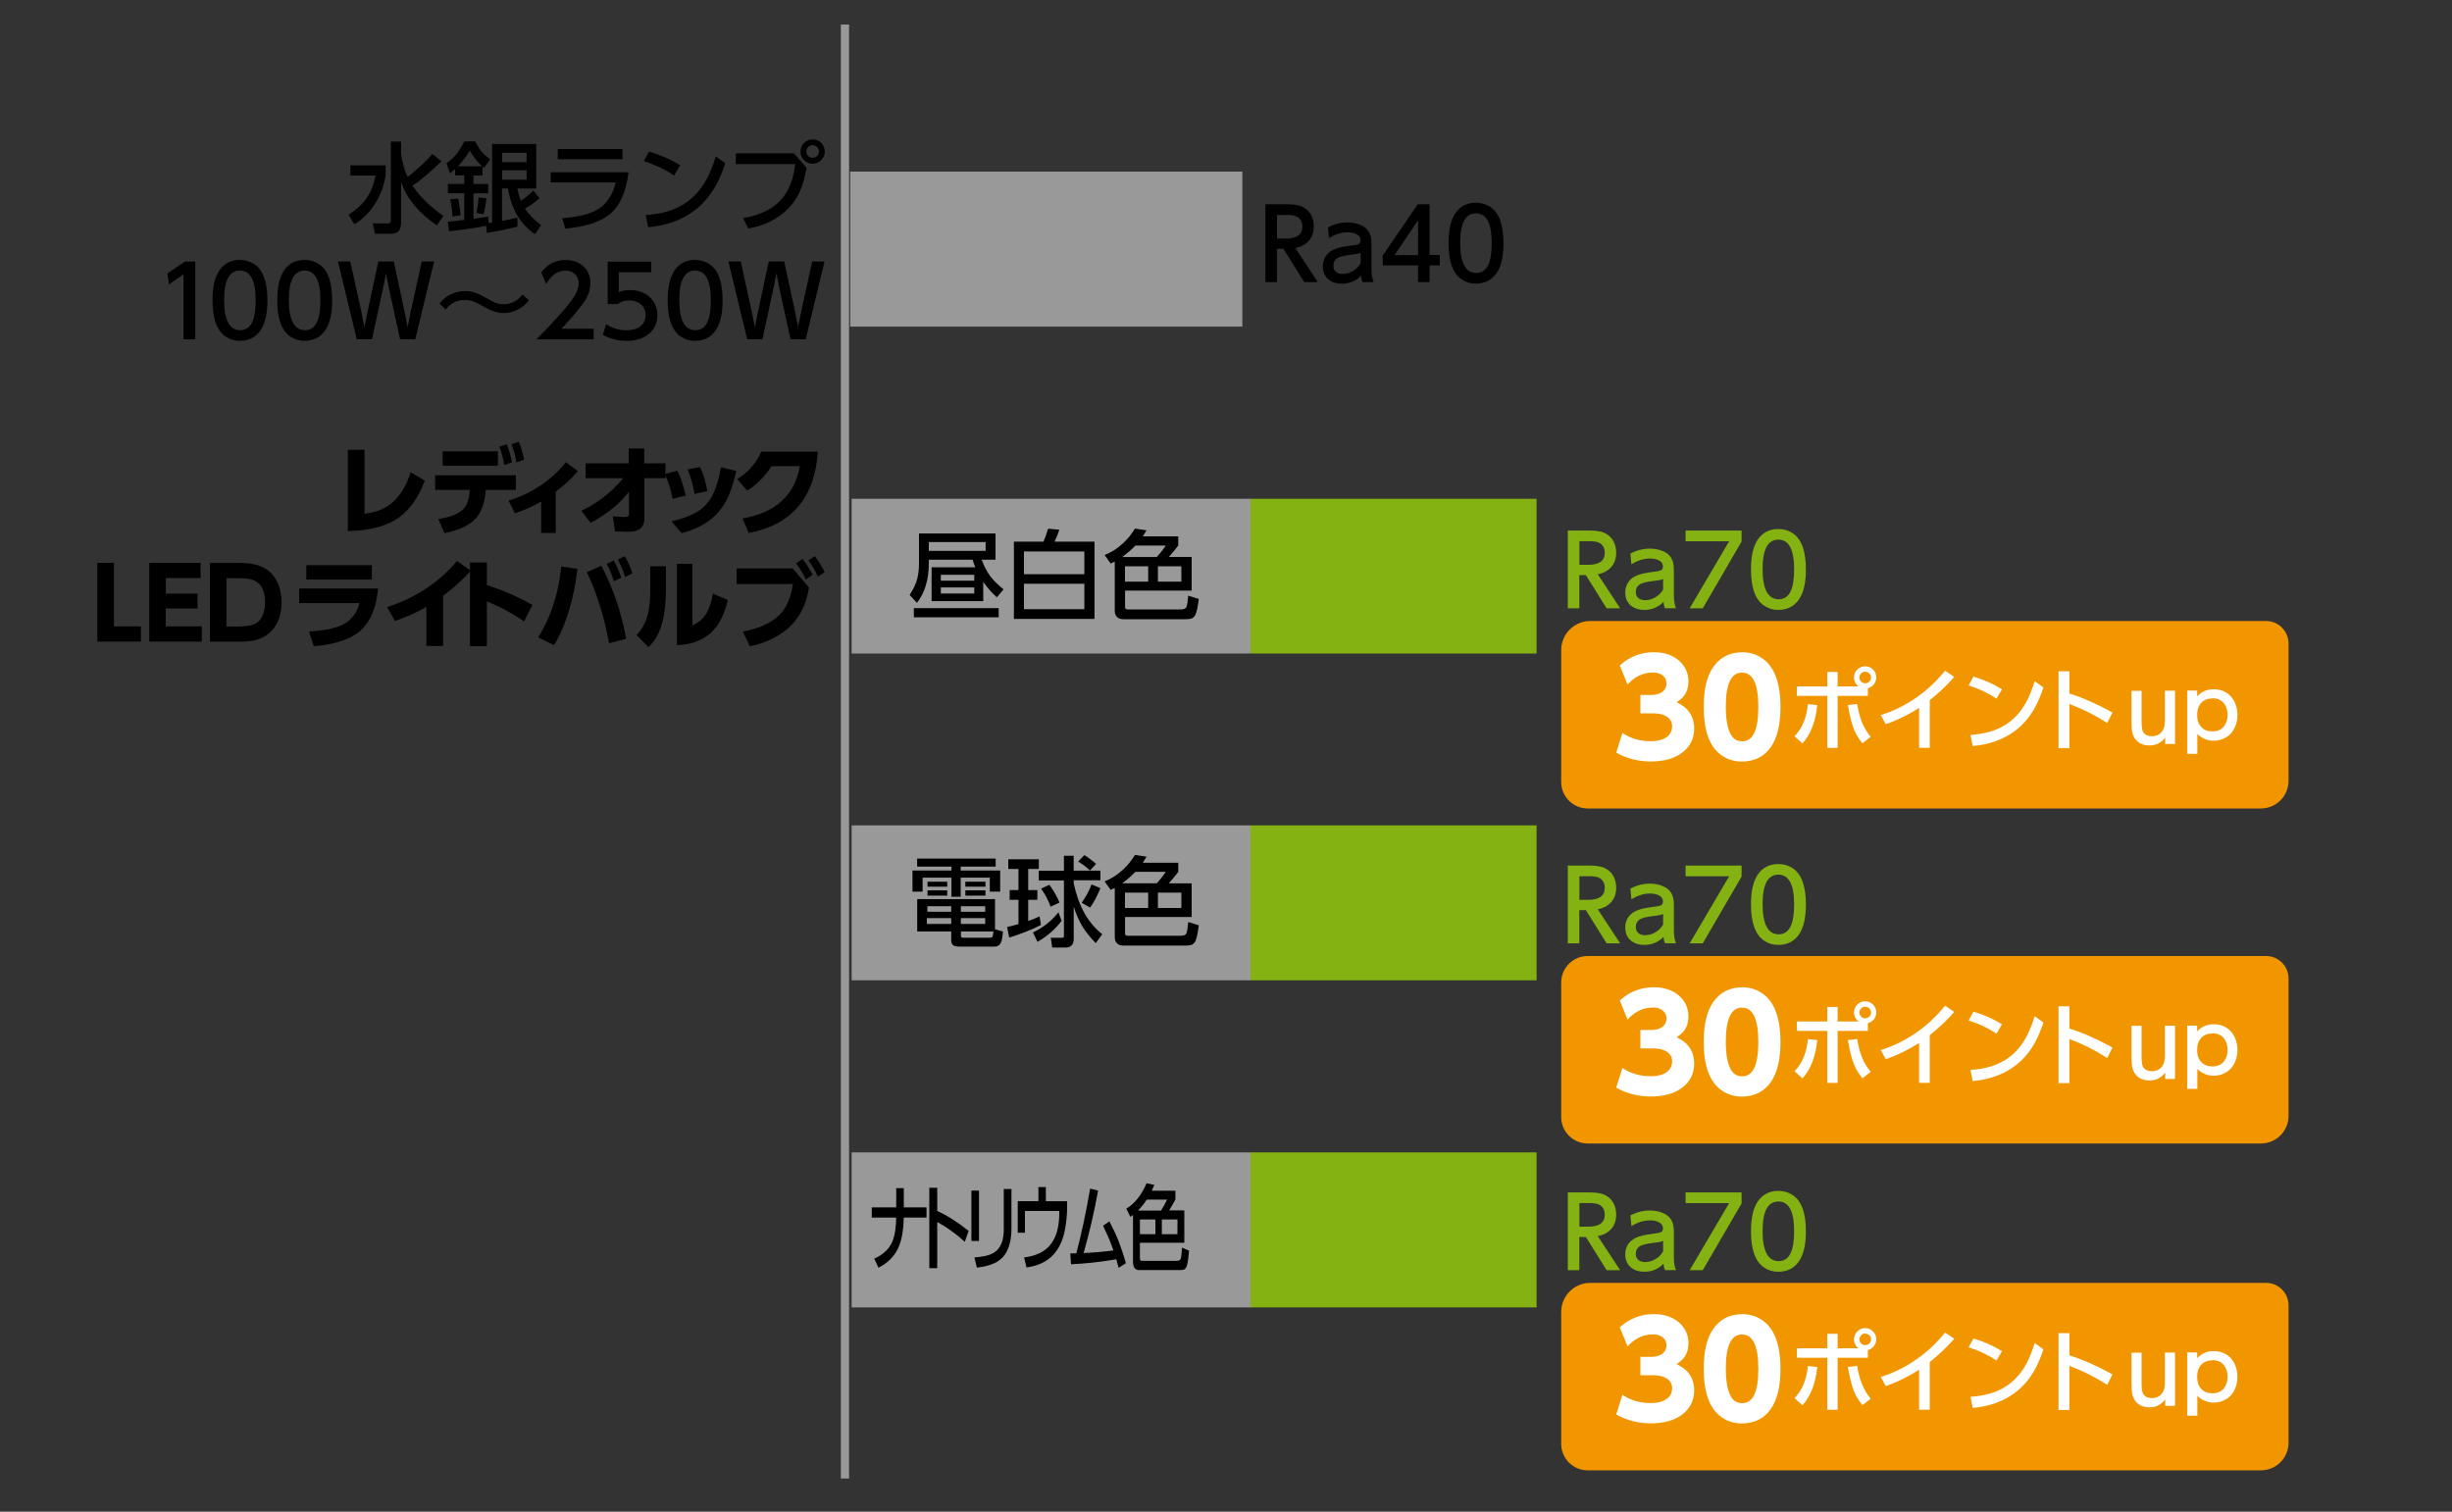 <?xml version="1.0" encoding="UTF-8"?>
<svg id="_レイヤー_1" data-name="レイヤー_1" xmlns="http://www.w3.org/2000/svg" viewBox="0 0 300 185">
  <rect x="0" y="0" width="300" height="185" fill="#333333" stroke="none"/>
  <defs>
    <style>
      .cls-1 {
        fill: #f29600;
      }

      .cls-2 {
        fill: #84b212;
      }

      .cls-3 {
        fill: #fff;
      }

      .cls-4 {
        fill: none;
        stroke: #999;
        stroke-miterlimit: 10;
      }

      .cls-5 {
        fill: #999;
      }
    </style>
  </defs>
  <line class="cls-4" x1="103.38" y1="3" x2="103.38" y2="180.94"/>
  <g>
    <path d="M42.87,20.24h4.31v1.24c-.18,1.14-.55,2.19-1.11,3.15-.71,1.22-1.61,2.16-2.71,2.82l-.7-1.17c1.01-.66,1.76-1.36,2.24-2.1.5-.75.84-1.65,1.03-2.7h-3.06v-1.24ZM49.87,21.67c1.16-.92,2.17-1.86,3.03-2.81l1.12.87c-1.24,1.22-2.42,2.22-3.54,3,.85,1.29,2.1,2.52,3.77,3.7l-.8,1.15c-2.23-1.52-3.7-3.3-4.38-5.34v4.97c0,.5-.1.86-.3,1.08-.21.21-.52.32-.93.32h-1.97l-.26-1.27h1.86c.23,0,.35-.11.35-.34v-9.67h1.25v1.37c.12,1.12.39,2.11.81,2.98Z"/>
    <path d="M59.48,27.63c-.43.1-1.1.21-2.01.35-1.11.16-1.95.27-2.53.33l-.14-1.18c.4-.03,1.07-.1,2-.21v-3.27h-2v-1.14h2v-1.05h-1.12v-.78c-.2.18-.4.36-.63.54l-.42-1.23c.52-.38.95-.79,1.29-1.23.3-.39.6-.87.88-1.46h1.32c.26.48.49.85.67,1.09.28.37.68.74,1.19,1.12l-.76,1.03c-.07-.06-.13-.11-.19-.15v1.08h-1.1v1.05h1.8v1.14h-1.8v3.12l.74-.11c.46-.06.81-.12,1.07-.16l.04.8c.15-.02.3-.04.43-.06v-9.63h5.4v5.45h-2.31c.09.49.22.99.42,1.5.54-.32,1.05-.74,1.52-1.27l.76.96c-.5.46-1.1.89-1.79,1.27.48.71,1.14,1.38,1.99,2.03l-.74,1.1c-1.8-1.23-2.9-3.09-3.31-5.59h-.73v3.97c.67-.12,1.29-.26,1.88-.4v1.1c-1.18.3-2.42.56-3.73.76l-.1-.87ZM56.04,24.3c.15.59.25,1.28.31,2.06l-1.01.12c0-.67-.09-1.37-.26-2.08l.96-.1ZM56.04,20.35h2.95c-.54-.47-1.04-1.11-1.52-1.91-.4.69-.88,1.32-1.44,1.91ZM59.53,24.27c-.11.81-.23,1.46-.36,1.95l-.87-.15c.12-.61.21-1.25.26-1.91l.97.11ZM64.43,18.7h-3v1.15h3v-1.15ZM64.43,20.83h-3v1.16h3v-1.16Z"/>
    <path d="M67.38,21.08h9.52c-.3,2.55-1.16,4.34-2.57,5.34-1.14.82-2.86,1.34-5.16,1.56l-.39-1.28c1.96-.13,3.45-.51,4.45-1.13.56-.35,1.04-.87,1.46-1.56.3-.5.51-1.06.63-1.68h-7.94v-1.25ZM68.24,18.24h7.92v1.25h-7.92v-1.25Z"/>
    <path d="M79.41,18.54c1.45.44,2.72,1,3.8,1.69l-.73,1.25c-1.07-.72-2.3-1.31-3.71-1.76l.64-1.17ZM79.3,27.8l-.29-1.48c.97-.07,1.82-.21,2.56-.42,2.22-.63,3.88-2.02,4.99-4.17.38-.73.71-1.59,1.01-2.59l1.17.84c-.33,1-.7,1.88-1.1,2.61-1.25,2.31-3.12,3.87-5.61,4.68-.86.28-1.78.46-2.74.53Z"/>
    <path d="M90.04,18.77h7.11l1.54,1.78c-.18.95-.38,1.74-.62,2.37-.65,1.78-1.87,3.15-3.67,4.1-.87.46-1.82.78-2.85.94l-.63-1.27c2.09-.35,3.66-1.12,4.7-2.31.72-.83,1.22-1.91,1.51-3.25.06-.3.12-.65.18-1.05h-7.29v-1.31ZM99.45,17.06c.42,0,.78.16,1.08.49.25.28.38.61.38.99,0,.44-.16.81-.49,1.11-.28.25-.61.38-.99.38-.44,0-.81-.16-1.11-.49-.25-.28-.38-.62-.38-1,0-.43.16-.79.49-1.1.28-.25.62-.38,1.02-.38ZM99.41,17.77c-.22,0-.41.09-.56.26-.13.14-.2.31-.2.51,0,.23.09.42.26.57.14.13.32.2.52.2.23,0,.42-.08.57-.25.13-.15.2-.32.2-.53,0-.22-.09-.41-.26-.56-.14-.13-.32-.2-.53-.2Z"/>
    <path d="M20.48,33.46l2.14-1.45h1.27v9.52h-1.44v-7.96l-1.78,1.23-.19-1.33Z"/>
    <path d="M29.35,31.81c.66,0,1.25.18,1.78.53,1.06.72,1.59,2.19,1.59,4.42,0,1.62-.28,2.85-.85,3.67-.59.85-1.44,1.28-2.55,1.28-.64,0-1.22-.18-1.73-.53-1.06-.72-1.59-2.2-1.59-4.42,0-1.64.28-2.86.85-3.68.59-.85,1.43-1.27,2.51-1.27ZM29.35,33.11c-1.29,0-1.93,1.2-1.93,3.61s.65,3.69,1.96,3.69,1.9-1.22,1.9-3.66-.64-3.64-1.93-3.64Z"/>
    <path d="M37.27,31.81c.66,0,1.25.18,1.78.53,1.06.72,1.59,2.19,1.59,4.42,0,1.62-.28,2.85-.85,3.67-.59.85-1.44,1.28-2.55,1.28-.64,0-1.22-.18-1.73-.53-1.06-.72-1.59-2.2-1.59-4.42,0-1.64.28-2.86.85-3.68.59-.85,1.43-1.27,2.51-1.27ZM37.27,33.11c-1.29,0-1.93,1.2-1.93,3.61s.65,3.69,1.96,3.69,1.9-1.22,1.9-3.66-.64-3.64-1.93-3.64Z"/>
    <path d="M47.23,33.44l-.37,1.86-1.35,6.22h-1.86l-2.3-9.52h1.51l1.41,6.43.32,1.63.32-1.63,1.38-6.43h1.89l1.38,6.43.32,1.63.31-1.63,1.41-6.43h1.51l-2.3,9.52h-1.86l-1.36-6.22-.36-1.86Z"/>
    <path d="M53.77,37.15c.24-.3.47-.54.7-.71.29-.23.64-.41,1.03-.56.48-.18.96-.26,1.43-.26.54,0,1.1.13,1.68.39.21.09.52.26.93.49.45.25.73.4.86.46.4.18.79.28,1.19.28.41,0,.84-.1,1.28-.3.35-.16.71-.46,1.08-.9l.76.72c-.27.34-.56.62-.86.83-.71.48-1.46.72-2.26.72-.68,0-1.4-.22-2.19-.67-.59-.33-1.03-.56-1.33-.69-.39-.16-.79-.24-1.19-.24-.98,0-1.76.39-2.34,1.17l-.76-.72Z"/>
    <path d="M66.22,33.33c.77-1.01,1.77-1.51,2.99-1.51.99,0,1.77.32,2.36.97.44.48.66,1.11.66,1.88,0,.66-.17,1.29-.52,1.89-.48.82-1.49,2.05-3.01,3.67h3.93v1.3h-7c1.46-1.48,2.6-2.71,3.42-3.67.61-.71,1.03-1.27,1.27-1.68.32-.53.48-1.03.48-1.49,0-.5-.17-.9-.52-1.2-.29-.25-.65-.37-1.1-.37-.95,0-1.73.55-2.36,1.64l-.6-1.43Z"/>
    <path d="M79.68,32.01v1.3h-3.97v2.43c.45-.16.9-.24,1.35-.24.93,0,1.7.26,2.32.77.7.58,1.05,1.35,1.05,2.29s-.33,1.66-1,2.26c-.68.6-1.6.9-2.76.9-1.02,0-1.99-.25-2.91-.74l.39-1.31c.74.5,1.58.75,2.51.75.77,0,1.35-.18,1.76-.54.38-.34.57-.78.57-1.32s-.2-1-.6-1.33c-.38-.31-.85-.46-1.43-.46s-1.01.15-1.37.45h-1.24v-5.2h5.31Z"/>
    <path d="M85.04,31.81c.66,0,1.25.18,1.78.53,1.06.72,1.59,2.19,1.59,4.42,0,1.62-.28,2.85-.85,3.67-.59.85-1.44,1.28-2.55,1.28-.64,0-1.22-.18-1.73-.53-1.06-.72-1.59-2.2-1.59-4.42,0-1.64.28-2.86.85-3.68.59-.85,1.43-1.27,2.51-1.27ZM85.04,33.11c-1.29,0-1.93,1.2-1.93,3.61s.65,3.69,1.96,3.69,1.9-1.22,1.9-3.66-.64-3.64-1.93-3.64Z"/>
    <path d="M95,33.44l-.37,1.86-1.35,6.22h-1.86l-2.3-9.52h1.51l1.41,6.43.32,1.63.32-1.63,1.38-6.43h1.89l1.38,6.43.32,1.63.31-1.63,1.41-6.43h1.51l-2.3,9.52h-1.86l-1.36-6.22-.36-1.86Z"/>
  </g>
  <g>
    <rect class="cls-5" x="104.02" y="21" width="47.98" height="18.97"/>
    <g>
      <path d="M158.49,30.36l2.74,4.16h-1.66l-2.54-4.07h-.8v4.07h-1.41v-9.52h2.7c.82,0,1.44.11,1.86.32.45.23.79.56,1.03.99.22.41.33.88.33,1.4,0,1.04-.42,1.79-1.25,2.28-.29.16-.62.29-1.01.36ZM156.24,26.31v2.89h1.1c1.33,0,2-.49,2-1.47,0-.41-.12-.74-.36-.99-.2-.21-.5-.35-.88-.39-.21-.03-.46-.04-.74-.04h-1.11Z"/>
      <path d="M166.55,33.72c-.64.66-1.43,1-2.37,1-.64,0-1.17-.16-1.59-.49-.49-.38-.74-.93-.74-1.64,0-.65.23-1.19.68-1.62.33-.31.81-.54,1.45-.69.33-.07.74-.14,1.25-.21.53-.06.86-.13.98-.19.16-.08.25-.23.25-.46,0-.36-.19-.63-.57-.8-.28-.13-.62-.19-1.01-.19-.77,0-1.53.24-2.28.71l-.12-1.31c.76-.41,1.55-.61,2.38-.61.66,0,1.24.13,1.75.38.62.3.99.79,1.12,1.45.05.25.07.56.07.94v3.04c0,.6.09,1.1.26,1.49h-1.34c-.11-.21-.17-.48-.18-.8ZM166.48,32.21v-1.29c-.15.07-.27.11-.36.13-.12.03-.47.08-1.04.15-.68.09-1.14.21-1.41.36-.36.21-.53.54-.53.96,0,.33.11.59.33.76.2.16.46.24.79.24.59,0,1.13-.2,1.63-.6.22-.18.42-.42.59-.71Z"/>
      <path d="M174.91,34.52h-1.41v-2.04h-4.32v-1.21l4.28-6.27h1.45v6.21h1.25v1.27h-1.25v2.04ZM170.62,31.22h2.88v-4.27l-2.88,4.27Z"/>
      <path d="M180.58,24.81c.66,0,1.25.18,1.78.53,1.06.72,1.59,2.19,1.59,4.42,0,1.62-.28,2.85-.85,3.67-.59.85-1.44,1.28-2.55,1.28-.64,0-1.22-.18-1.73-.53-1.06-.72-1.59-2.2-1.59-4.42,0-1.64.28-2.86.85-3.68.59-.85,1.43-1.27,2.51-1.27ZM180.58,26.11c-1.29,0-1.93,1.2-1.93,3.61s.65,3.69,1.96,3.69,1.9-1.22,1.9-3.66-.64-3.64-1.93-3.64Z"/>
    </g>
  </g>
  <rect class="cls-5" x="104.2" y="61.04" width="48.8" height="18.94"/>
  <rect class="cls-2" x="153" y="61.04" width="35" height="18.94"/>
  <g>
    <path d="M119.33,69.43c-.11-.25-.22-.55-.33-.93h-5.36v.4c0,2.01-.48,3.64-1.45,4.88l-.9-.97c.47-.71.79-1.39.95-2.04.13-.53.2-1.16.2-1.89v-3.59h9.36v3.21h-1.69c.28.79.64,1.48,1.09,2.07.37.48.9,1,1.58,1.56l-.82.97c-.66-.6-1.21-1.23-1.66-1.9v2.37h-6.32v-4.15h5.36ZM122.19,74.42v1.12h-10.38v-1.12h10.38ZM120.59,66.34h-6.95v1.08h6.95v-1.08ZM119.2,70.34h-4.09v.72h4.09v-.72ZM119.2,71.89h-4.09v.74h4.09v-.74Z"/>
    <path d="M124.05,66.29h3.62c.22-.51.41-1.04.56-1.59l1.38.13c-.16.51-.36.99-.59,1.46h4.89v9.45h-9.86v-9.45ZM125.28,70.27h7.39v-2.78h-7.39v2.78ZM125.28,71.44v3.11h7.39v-3.11h-7.39Z"/>
    <path d="M136.39,68.72c-.08.04-.24.13-.5.25l-.74-1.05c.82-.31,1.57-.8,2.27-1.45.57-.54,1.05-1.13,1.44-1.78l1.42.21c-.18.31-.34.56-.46.74h4.34v1.12c-.31.41-.7.88-1.15,1.4h2.79v4.12h-8.15v2.02c0,.19.11.28.33.28h6.52c.39,0,.62-.13.7-.39.05-.19.12-.62.18-1.29l1.29.4c-.1.81-.21,1.4-.35,1.78-.11.32-.3.53-.55.62-.15.05-.39.08-.72.08h-7.59c-.34,0-.6-.09-.79-.27-.19-.18-.28-.43-.28-.77v-6.01ZM137.3,68.17h4.22c.37-.38.74-.85,1.11-1.4h-3.72c-.48.5-1.02.97-1.61,1.4ZM140.48,69.3h-2.84v1.88h2.84v-1.88ZM144.54,69.3h-2.87v1.88h2.87v-1.88Z"/>
  </g>
  <g>
    <path class="cls-2" d="M195.49,70.29l2.74,4.16h-1.66l-2.54-4.07h-.8v4.07h-1.41v-9.52h2.7c.82,0,1.44.11,1.86.32.45.23.79.56,1.03.99.22.41.33.88.33,1.4,0,1.04-.42,1.79-1.25,2.28-.29.16-.62.29-1.01.36ZM193.24,66.23v2.89h1.1c1.33,0,2-.49,2-1.47,0-.41-.12-.74-.36-.99-.2-.21-.5-.35-.88-.39-.21-.03-.46-.04-.74-.04h-1.11Z"/>
    <path class="cls-2" d="M203.55,73.64c-.64.66-1.43,1-2.37,1-.64,0-1.17-.16-1.59-.49-.49-.38-.74-.93-.74-1.64,0-.65.23-1.19.68-1.62.33-.31.81-.54,1.45-.69.33-.07.74-.14,1.25-.21.53-.06.86-.13.98-.19.16-.08.25-.23.25-.46,0-.36-.19-.63-.57-.8-.28-.13-.62-.19-1.01-.19-.77,0-1.53.24-2.28.71l-.12-1.31c.76-.41,1.55-.61,2.38-.61.66,0,1.24.13,1.75.38.62.3.99.79,1.12,1.45.05.25.07.56.07.94v3.04c0,.6.09,1.1.26,1.49h-1.34c-.11-.21-.17-.48-.18-.8ZM203.48,72.14v-1.29c-.15.07-.27.11-.36.13-.12.03-.47.08-1.04.15-.68.09-1.14.21-1.41.36-.36.21-.53.54-.53.96,0,.33.11.59.33.76.2.16.46.24.79.24.59,0,1.13-.2,1.63-.6.22-.18.42-.42.59-.71Z"/>
    <path class="cls-2" d="M206.23,64.93h6.85v1.35l-4.75,8.17h-1.6l4.83-8.21h-5.33v-1.3Z"/>
    <path class="cls-2" d="M217.58,64.74c.66,0,1.25.18,1.78.53,1.06.72,1.59,2.19,1.59,4.42,0,1.62-.28,2.85-.85,3.67-.59.85-1.44,1.28-2.55,1.28-.64,0-1.22-.18-1.73-.53-1.06-.72-1.59-2.2-1.59-4.42,0-1.64.28-2.86.85-3.68.59-.85,1.43-1.27,2.51-1.27ZM217.58,66.04c-1.29,0-1.93,1.2-1.93,3.61s.65,3.69,1.96,3.69,1.9-1.22,1.9-3.66-.64-3.64-1.93-3.64Z"/>
  </g>
  <g>
    <path d="M44.6,55.04v7.82c.63-.07,1.16-.19,1.59-.33,1.92-.66,3.27-2.24,4.05-4.74l1.73,1.03c-.76,2.02-1.79,3.5-3.09,4.46-1.46,1.08-3.57,1.66-6.32,1.72v-9.95s2.04,0,2.04,0Z"/>
    <path d="M59.43,59.95c-.1,1.43-.45,2.53-1.05,3.29-.62.79-1.61,1.37-2.94,1.75-.29.08-.64.16-1.05.25l-.77-1.72c1.6-.24,2.67-.7,3.21-1.38.38-.48.6-1.21.64-2.19h-4.23v-1.78h9.87v1.78h-3.66ZM54.16,55.23h6.76v1.76h-6.76v-1.76ZM61.11,54.67l.89-.29c.27.63.48,1.37.64,2.21l-.95.32c-.12-.8-.31-1.55-.59-2.24ZM62.57,54.36l.9-.3c.26.58.48,1.31.66,2.2l-.95.33c-.12-.79-.32-1.53-.61-2.23Z"/>
    <path d="M67.99,60.2v5.02h-1.78v-3.84c-1.03.59-2.1,1.07-3.21,1.44l-.77-1.55c1.45-.46,2.73-1.06,3.82-1.8,1.34-.91,2.4-1.88,3.19-2.91l1.46,1.11c-.73.85-1.63,1.69-2.71,2.52Z"/>
    <path d="M76.27,58.52h-4.61v-1.82h5.26v-1.81h1.9v1.81h2.6v1.82h-2.58v4.87c.02.59-.17,1.04-.54,1.33-.31.24-.81.36-1.49.36-.22,0-.74-.01-1.55-.04l-.28-1.86.47.04c.51.04.83.05.95.05.23,0,.38-.04.46-.12.07-.06.1-.16.09-.3v-2.67c-1.13,1.48-2.69,2.74-4.68,3.8l-1.14-1.48c1.93-.89,3.64-2.22,5.14-3.99Z"/>
    <path d="M82.86,57.6c.39.74.74,1.76,1.05,3.05l-1.62.39c-.2-1.07-.51-2.08-.95-3.03l1.52-.4ZM90.08,57.63c-.22.98-.46,1.8-.7,2.47-.97,2.69-2.97,4.4-6,5.14l-1.22-1.44c1.07-.24,1.99-.56,2.77-.95,1.21-.61,2.08-1.63,2.61-3.07.26-.71.49-1.58.67-2.59l1.86.44ZM85.64,57.15c.42.86.72,1.85.9,2.95l-1.56.35c-.22-1.18-.5-2.18-.84-3l1.51-.3Z"/>
    <path d="M100.06,55.28c-.37,5.61-3.18,8.93-8.44,9.95l-.78-1.78c2.03-.34,3.64-1.06,4.83-2.16,1.17-1.08,1.9-2.49,2.18-4.24h-3.45c-.84,1.29-1.83,2.28-2.98,2.99l-1.22-1.41c1.33-.81,2.31-1.93,2.95-3.36h6.9Z"/>
    <path d="M11.91,68.88h2.03v7.78h3.3v1.86h-5.33v-9.64Z"/>
    <path d="M20.28,72.65h3.89v1.81h-3.89v2.2h4.41v1.86h-6.43v-9.64h6.28v1.86h-4.25v1.9Z"/>
    <path d="M25.68,78.53v-9.64h3.69c.95,0,1.74.12,2.39.36.98.36,1.7,1.02,2.16,1.98.36.73.53,1.56.53,2.48,0,1.41-.38,2.54-1.14,3.4-.63.71-1.49,1.16-2.58,1.33-.38.06-.86.09-1.45.09h-3.6ZM27.71,76.67h1.32c.91,0,1.58-.08,2-.25.5-.2.87-.57,1.11-1.13.19-.43.29-.96.29-1.58,0-.93-.21-1.64-.63-2.15-.34-.4-.84-.65-1.51-.74-.3-.04-.7-.06-1.21-.06h-1.37v5.92Z"/>
    <path d="M36.6,72.02h9.66c-.24,2.58-1.09,4.4-2.53,5.46-.95.69-2.29,1.18-4.05,1.46-.41.06-.84.11-1.29.14l-.58-1.8c1.75-.09,3.11-.36,4.08-.81.52-.25.98-.63,1.38-1.14.33-.43.57-.94.71-1.52h-7.38v-1.78ZM37.48,69.17h8.02v1.76h-8.02v-1.76Z"/>
    <path d="M54.21,72.94v6.12h-2.04v-4.79c-1.21.7-2.5,1.27-3.85,1.72l-.96-1.69c3.52-1.15,6.37-3.03,8.54-5.65l1.7,1.2c-1.04,1.14-2.17,2.16-3.39,3.08Z"/>
    <path d="M59.57,71.6c1.95.62,3.8,1.44,5.57,2.44l-1.02,2c-1.57-1.06-3.09-1.87-4.55-2.43v5.47h-2.07v-10.24h2.07v2.77Z"/>
    <path d="M68.67,69.33l1.97.28c-.2,1.82-.54,3.54-1.04,5.16-.49,1.61-1.09,3-1.82,4.2l-1.93-.98c1.53-2.41,2.47-5.29,2.82-8.65ZM73.58,69.24c1.48,2.85,2.49,5.83,3.02,8.94l-2.08.54c-.59-3.22-1.5-6.12-2.71-8.71l1.78-.77ZM74.23,69.01l.85-.41c.35.57.66,1.28.93,2.1l-.9.44c-.25-.82-.54-1.53-.88-2.13ZM75.59,68.48l.84-.42c.34.54.66,1.23.95,2.1l-.9.45c-.23-.77-.53-1.47-.9-2.13Z"/>
    <path d="M81.48,69.3v2.69c0,1.64-.15,3.03-.44,4.17-.33,1.26-.89,2.27-1.7,3.04l-1.45-1.48c.7-.77,1.17-1.63,1.39-2.59.19-.78.28-1.77.28-2.97v-2.86h1.92ZM84.72,69v7.55c.75-.36,1.29-.81,1.63-1.35.41-.67.71-1.52.88-2.55l1.82.78c-.38,1.57-.95,2.79-1.71,3.64-1.05,1.18-2.56,1.81-4.52,1.89v-9.95h1.9Z"/>
    <path d="M90.12,69.57h6.88l1.99,2.36c-.17.84-.35,1.51-.54,2.02-.7,1.82-1.98,3.21-3.84,4.16-.88.45-1.84.78-2.87.98l-.86-1.8c1.98-.36,3.48-1.04,4.48-2.03.7-.7,1.19-1.65,1.48-2.86.06-.25.12-.56.18-.93h-6.89v-1.89ZM97.4,68.94l.77-.53c.45.52.86,1.16,1.25,1.93l-.82.58c-.29-.65-.69-1.31-1.2-1.97ZM98.91,68.58l.78-.52c.36.44.77,1.09,1.21,1.96l-.83.55c-.32-.71-.7-1.38-1.16-2Z"/>
  </g>
  <path class="cls-1" d="M194.57,76h82.68c1.52,0,2.75,1.23,2.75,2.75v16.81c0,1.87-1.51,3.38-3.38,3.38h-82.37c-1.79,0-3.24-1.45-3.24-3.24v-16.14c0-1.96,1.59-3.56,3.56-3.56Z"/>
  <g>
    <path class="cls-3" d="M205.14,85.94c.53.28.92.54,1.16.77.65.63.98,1.45.98,2.45,0,1.21-.48,2.19-1.44,2.93-.95.73-2.24,1.1-3.87,1.1-1.53,0-2.94-.36-4.23-1.08l.76-2.41c1,.67,2.16,1.01,3.47,1.01.87,0,1.54-.19,2.02-.56.39-.32.59-.74.59-1.27,0-.64-.35-1.1-1.06-1.38-.34-.13-.79-.2-1.34-.2h-1.48v-2.25h1.3c.55,0,.98-.11,1.3-.32.4-.27.59-.63.59-1.1,0-.41-.16-.73-.47-.97-.31-.24-.7-.36-1.15-.36-1.21,0-2.26.49-3.14,1.48l-.95-2.34c1.18-1.08,2.57-1.62,4.16-1.62,1.32,0,2.37.37,3.16,1.1.72.66,1.08,1.49,1.08,2.48,0,.67-.17,1.24-.52,1.72-.2.27-.51.54-.91.81Z"/>
    <path class="cls-3" d="M213.14,79.82c.93,0,1.77.26,2.5.77,1.46,1.01,2.2,2.98,2.2,5.94,0,2.13-.39,3.75-1.16,4.87-.83,1.2-2.03,1.8-3.59,1.8-.9,0-1.72-.25-2.45-.76-1.46-1.01-2.19-2.98-2.19-5.92,0-2.15.38-3.78,1.16-4.88.84-1.21,2.02-1.81,3.54-1.81ZM213.14,82.31c-1.33,0-1.99,1.39-1.99,4.16,0,1.68.24,2.88.73,3.6.29.43.72.65,1.29.65,1.31,0,1.96-1.4,1.96-4.2s-.66-4.2-1.98-4.2Z"/>
    <path class="cls-3" d="M220.53,90.98l-.98-.88c.94-.94,1.49-2.25,1.64-3.93l1.15.12c-.2,2.02-.81,3.58-1.81,4.69ZM228.53,84.23v.93h-3.7v6.37h-1.26v-6.37h-3.72v-1.15h3.72v-1.78h1.26v1.78h2.57c-.37-.28-.56-.65-.56-1.11,0-.4.15-.74.45-1.01.26-.23.56-.35.91-.35.41,0,.74.15,1.01.45.23.26.35.56.35.91,0,.24-.06.47-.18.68s-.29.38-.49.49c-.1.06-.22.11-.35.15ZM227.86,90.96c-.55-.67-.95-1.39-1.2-2.17-.21-.66-.4-1.49-.57-2.5l1.13-.14c.15.89.34,1.61.56,2.17.26.66.63,1.28,1.1,1.86l-1.02.78ZM228.2,82.2c-.2,0-.37.08-.52.24-.12.13-.18.29-.18.47,0,.21.08.39.24.53.13.12.29.18.47.18.21,0,.39-.08.53-.23.12-.14.18-.3.18-.48,0-.2-.08-.37-.24-.52-.13-.12-.29-.18-.48-.18Z"/>
    <path class="cls-3" d="M236.1,85.7v5.82h-1.3v-4.88c-1.36.86-2.72,1.52-4.08,1.99l-.61-1.12c1.49-.46,2.95-1.17,4.36-2.15,1.28-.88,2.45-1.98,3.51-3.28l1.12.76c-.87,1-1.87,1.95-3,2.85Z"/>
    <path class="cls-3" d="M241.46,82.81c1.33.4,2.49.92,3.48,1.55l-.67,1.14c-.98-.66-2.11-1.2-3.41-1.62l.59-1.07ZM241.35,91.29l-.26-1.35c.89-.06,1.67-.19,2.35-.39,2.04-.58,3.56-1.86,4.57-3.82.34-.67.65-1.46.93-2.37l1.07.77c-.3.92-.64,1.72-1,2.39-1.14,2.12-2.86,3.54-5.15,4.29-.79.25-1.63.42-2.51.49Z"/>
    <path class="cls-3" d="M253.18,84.87c1.66.52,3.42,1.3,5.28,2.33l-.64,1.28c-1.53-.98-3.08-1.75-4.63-2.32v5.39h-1.33v-9.4h1.33v2.72Z"/>
    <path class="cls-3" d="M264.88,84.53h1.23v6.52h-1.2v-.79c-.47.64-1.12.97-1.95.97-.55,0-1.02-.15-1.4-.46-.42-.34-.66-.84-.73-1.49-.02-.26-.04-.62-.04-1.07v-3.67h1.23v3.68c0,.58.04.99.13,1.23.09.24.26.41.51.53.18.08.39.12.62.12.59,0,1.04-.24,1.34-.73.17-.28.25-.66.25-1.15v-3.68Z"/>
    <path class="cls-3" d="M268.83,85.22c.52-.58,1.2-.87,2.02-.87s1.48.27,2.01.79c.26.26.46.57.61.93.19.46.28.93.28,1.43,0,.68-.16,1.29-.48,1.83-.28.47-.67.82-1.18,1.05-.39.18-.81.27-1.25.27-.77,0-1.44-.28-2-.83v2.44h-1.23v-7.75h1.21v.69ZM270.69,85.48c-.7,0-1.22.26-1.56.78-.21.32-.31.74-.31,1.26,0,.49.1.9.31,1.21.34.52.86.78,1.56.78.62,0,1.08-.21,1.41-.62.29-.37.44-.84.44-1.41s-.15-1.03-.44-1.4c-.32-.41-.79-.62-1.4-.62Z"/>
  </g>
  <g>
    <path class="cls-2" d="M195.49,111.29l2.74,4.16h-1.66l-2.54-4.07h-.8v4.07h-1.41v-9.52h2.7c.82,0,1.44.11,1.86.32.45.23.79.56,1.03.99.22.41.33.88.33,1.4,0,1.04-.42,1.79-1.25,2.28-.29.16-.62.29-1.01.36ZM193.24,107.23v2.89h1.1c1.33,0,2-.49,2-1.47,0-.41-.12-.74-.36-.99-.2-.21-.5-.35-.88-.39-.21-.03-.46-.04-.74-.04h-1.11Z"/>
    <path class="cls-2" d="M203.55,114.64c-.64.66-1.43,1-2.37,1-.64,0-1.17-.16-1.59-.49-.49-.38-.74-.93-.74-1.64,0-.65.23-1.19.68-1.62.33-.31.81-.54,1.45-.69.33-.07.74-.14,1.25-.21.53-.06.86-.13.98-.19.16-.08.25-.23.25-.46,0-.36-.19-.63-.57-.8-.28-.13-.62-.19-1.01-.19-.77,0-1.53.24-2.28.71l-.12-1.31c.76-.41,1.55-.61,2.38-.61.66,0,1.24.13,1.75.38.62.3.99.79,1.12,1.45.05.25.07.56.07.94v3.04c0,.6.09,1.1.26,1.49h-1.34c-.11-.21-.17-.48-.18-.8ZM203.48,113.14v-1.29c-.15.07-.27.11-.36.13-.12.03-.47.08-1.04.15-.68.09-1.14.21-1.41.36-.36.21-.53.54-.53.96,0,.33.11.59.33.76.2.16.46.24.79.24.59,0,1.13-.2,1.63-.6.22-.18.42-.42.59-.71Z"/>
    <path class="cls-2" d="M206.23,105.93h6.85v1.35l-4.75,8.17h-1.6l4.83-8.21h-5.33v-1.3Z"/>
    <path class="cls-2" d="M217.58,105.74c.66,0,1.25.18,1.78.53,1.06.72,1.59,2.19,1.59,4.42,0,1.62-.28,2.85-.85,3.67-.59.85-1.44,1.28-2.55,1.28-.64,0-1.22-.18-1.73-.53-1.06-.72-1.59-2.2-1.59-4.42,0-1.64.28-2.86.85-3.68.59-.85,1.43-1.27,2.51-1.27ZM217.58,107.04c-1.29,0-1.93,1.2-1.93,3.61s.65,3.69,1.96,3.69,1.9-1.22,1.9-3.66-.64-3.64-1.93-3.64Z"/>
  </g>
  <path class="cls-1" d="M194.25,117h83c1.52,0,2.75,1.23,2.75,2.75v16.81c0,1.87-1.51,3.38-3.38,3.38h-82.37c-1.79,0-3.24-1.45-3.24-3.24v-16.46c0-1.79,1.45-3.24,3.24-3.24Z"/>
  <g>
    <path class="cls-3" d="M205.14,126.94c.53.28.92.54,1.16.77.65.63.98,1.45.98,2.45,0,1.21-.48,2.19-1.44,2.93-.95.73-2.24,1.1-3.87,1.1-1.53,0-2.94-.36-4.23-1.08l.76-2.41c1,.67,2.16,1.01,3.47,1.01.87,0,1.54-.19,2.02-.56.39-.32.59-.74.59-1.27,0-.64-.35-1.1-1.06-1.38-.34-.13-.79-.2-1.34-.2h-1.48v-2.25h1.3c.55,0,.98-.11,1.3-.32.4-.27.59-.63.59-1.1,0-.41-.16-.73-.47-.97-.31-.24-.7-.36-1.15-.36-1.21,0-2.26.49-3.14,1.48l-.95-2.34c1.18-1.08,2.57-1.62,4.16-1.62,1.32,0,2.37.37,3.16,1.1.72.66,1.08,1.49,1.08,2.48,0,.67-.17,1.24-.52,1.72-.2.27-.51.54-.91.81Z"/>
    <path class="cls-3" d="M213.14,120.82c.93,0,1.77.26,2.5.77,1.46,1.01,2.2,2.98,2.2,5.94,0,2.13-.39,3.75-1.16,4.87-.83,1.2-2.03,1.8-3.59,1.8-.9,0-1.72-.25-2.45-.76-1.46-1.01-2.19-2.98-2.19-5.92,0-2.15.38-3.78,1.16-4.88.84-1.21,2.02-1.81,3.54-1.81ZM213.14,123.31c-1.33,0-1.99,1.39-1.99,4.16,0,1.68.24,2.88.73,3.6.29.43.72.65,1.29.65,1.31,0,1.96-1.4,1.96-4.2s-.66-4.2-1.98-4.2Z"/>
    <path class="cls-3" d="M220.53,131.98l-.98-.88c.94-.94,1.49-2.25,1.64-3.93l1.15.12c-.2,2.02-.81,3.58-1.81,4.69ZM228.53,125.23v.93h-3.7v6.37h-1.26v-6.37h-3.72v-1.15h3.72v-1.78h1.26v1.78h2.57c-.37-.28-.56-.65-.56-1.11,0-.4.15-.74.45-1.01.26-.23.56-.35.91-.35.41,0,.74.15,1.01.45.23.26.35.56.35.91,0,.24-.06.47-.18.68s-.29.38-.49.49c-.1.06-.22.11-.35.15ZM227.86,131.96c-.55-.67-.95-1.39-1.2-2.17-.21-.66-.4-1.49-.57-2.5l1.13-.14c.15.89.34,1.61.56,2.17.26.66.63,1.28,1.1,1.86l-1.02.78ZM228.2,123.2c-.2,0-.37.08-.52.24-.12.13-.18.29-.18.47,0,.21.08.39.24.53.13.12.29.18.47.18.21,0,.39-.08.53-.23.12-.14.18-.3.18-.48,0-.2-.08-.37-.24-.52-.13-.12-.29-.18-.48-.18Z"/>
    <path class="cls-3" d="M236.1,126.7v5.82h-1.3v-4.88c-1.36.86-2.72,1.52-4.08,1.99l-.61-1.12c1.49-.46,2.95-1.17,4.36-2.15,1.28-.88,2.45-1.98,3.51-3.28l1.12.76c-.87,1-1.87,1.95-3,2.85Z"/>
    <path class="cls-3" d="M241.46,123.81c1.33.4,2.49.92,3.48,1.55l-.67,1.14c-.98-.66-2.11-1.2-3.41-1.62l.59-1.07ZM241.35,132.29l-.26-1.35c.89-.06,1.67-.19,2.35-.39,2.04-.58,3.56-1.86,4.57-3.82.34-.67.65-1.46.93-2.37l1.07.77c-.3.92-.64,1.72-1,2.39-1.14,2.12-2.86,3.54-5.15,4.29-.79.25-1.63.42-2.51.49Z"/>
    <path class="cls-3" d="M253.18,125.87c1.66.52,3.42,1.3,5.28,2.33l-.64,1.28c-1.53-.98-3.08-1.75-4.63-2.32v5.39h-1.33v-9.4h1.33v2.72Z"/>
    <path class="cls-3" d="M264.88,125.53h1.23v6.52h-1.2v-.79c-.47.64-1.12.97-1.95.97-.55,0-1.02-.15-1.4-.46-.42-.34-.66-.84-.73-1.49-.02-.26-.04-.62-.04-1.07v-3.67h1.23v3.68c0,.58.04.99.13,1.23.09.24.26.41.51.53.18.08.39.12.62.12.59,0,1.04-.24,1.34-.73.17-.28.25-.66.25-1.15v-3.68Z"/>
    <path class="cls-3" d="M268.83,126.22c.52-.58,1.2-.87,2.02-.87s1.48.27,2.01.79c.26.26.46.57.61.93.19.46.28.93.28,1.43,0,.68-.16,1.29-.48,1.83-.28.47-.67.82-1.18,1.05-.39.18-.81.27-1.25.27-.77,0-1.44-.28-2-.83v2.44h-1.23v-7.75h1.21v.69ZM270.69,126.48c-.7,0-1.22.26-1.56.78-.21.32-.31.74-.31,1.26,0,.49.1.9.31,1.21.34.52.86.78,1.56.78.62,0,1.08-.21,1.41-.62.29-.37.44-.84.44-1.41s-.15-1.03-.44-1.4c-.32-.41-.79-.62-1.4-.62Z"/>
  </g>
  <g>
    <path class="cls-2" d="M195.49,151.29l2.74,4.16h-1.66l-2.54-4.07h-.8v4.07h-1.41v-9.52h2.7c.82,0,1.44.11,1.86.32.45.23.79.56,1.03.99.22.41.33.88.33,1.4,0,1.04-.42,1.79-1.25,2.28-.29.16-.62.29-1.01.36ZM193.24,147.23v2.89h1.1c1.33,0,2-.49,2-1.47,0-.41-.12-.74-.36-.99-.2-.21-.5-.35-.88-.39-.21-.03-.46-.04-.74-.04h-1.11Z"/>
    <path class="cls-2" d="M203.55,154.64c-.64.66-1.43,1-2.37,1-.64,0-1.17-.16-1.59-.49-.49-.38-.74-.93-.74-1.64,0-.65.23-1.19.68-1.62.33-.31.81-.54,1.45-.69.33-.07.74-.14,1.25-.21.53-.06.86-.13.98-.19.16-.08.25-.23.25-.46,0-.36-.19-.63-.57-.8-.28-.13-.62-.19-1.01-.19-.77,0-1.53.24-2.28.71l-.12-1.31c.76-.41,1.55-.61,2.38-.61.66,0,1.24.13,1.75.38.62.3.99.79,1.12,1.45.05.25.07.56.07.94v3.04c0,.6.09,1.1.26,1.49h-1.34c-.11-.21-.17-.48-.18-.8ZM203.48,153.14v-1.29c-.15.07-.27.11-.36.13-.12.03-.47.08-1.04.15-.68.09-1.14.21-1.41.36-.36.21-.53.54-.53.96,0,.33.11.59.33.76.2.16.46.24.79.24.59,0,1.13-.2,1.63-.6.22-.18.42-.42.59-.71Z"/>
    <path class="cls-2" d="M206.23,145.93h6.85v1.35l-4.75,8.17h-1.6l4.83-8.21h-5.33v-1.3Z"/>
    <path class="cls-2" d="M217.58,145.74c.66,0,1.25.18,1.78.53,1.06.72,1.59,2.19,1.59,4.42,0,1.62-.28,2.85-.85,3.67-.59.85-1.44,1.28-2.55,1.28-.64,0-1.22-.18-1.73-.53-1.06-.72-1.59-2.2-1.59-4.42,0-1.64.28-2.86.85-3.68.59-.85,1.43-1.27,2.51-1.27ZM217.58,147.04c-1.29,0-1.93,1.2-1.93,3.61s.65,3.69,1.96,3.69,1.9-1.22,1.9-3.66-.64-3.64-1.93-3.64Z"/>
  </g>
  <path class="cls-1" d="M194.57,157h82.68c1.52,0,2.75,1.23,2.75,2.75v16.81c0,1.87-1.51,3.38-3.38,3.38h-82.37c-1.79,0-3.24-1.45-3.24-3.24v-16.14c0-1.96,1.59-3.56,3.56-3.56Z"/>
  <g>
    <path class="cls-3" d="M205.14,166.94c.53.28.92.54,1.16.77.65.63.98,1.45.98,2.45,0,1.21-.48,2.19-1.44,2.93-.95.73-2.24,1.1-3.87,1.1-1.53,0-2.94-.36-4.23-1.08l.76-2.41c1,.67,2.16,1.01,3.47,1.01.87,0,1.54-.19,2.02-.56.39-.32.59-.74.59-1.27,0-.64-.35-1.1-1.06-1.38-.34-.13-.79-.2-1.34-.2h-1.48v-2.25h1.3c.55,0,.98-.11,1.3-.32.4-.27.59-.63.59-1.1,0-.41-.16-.73-.47-.97-.31-.24-.7-.36-1.15-.36-1.21,0-2.26.49-3.14,1.48l-.95-2.34c1.18-1.08,2.57-1.62,4.16-1.62,1.32,0,2.37.37,3.16,1.1.72.66,1.08,1.49,1.08,2.48,0,.67-.17,1.24-.52,1.72-.2.27-.51.54-.91.81Z"/>
    <path class="cls-3" d="M213.14,160.82c.93,0,1.77.26,2.5.77,1.46,1.01,2.2,2.98,2.2,5.94,0,2.13-.39,3.75-1.16,4.87-.83,1.2-2.03,1.8-3.59,1.8-.9,0-1.72-.25-2.45-.76-1.46-1.01-2.19-2.98-2.19-5.92,0-2.15.38-3.78,1.16-4.88.84-1.21,2.02-1.81,3.54-1.81ZM213.14,163.31c-1.33,0-1.99,1.39-1.99,4.16,0,1.68.24,2.88.73,3.6.29.43.72.65,1.29.65,1.31,0,1.96-1.4,1.96-4.2s-.66-4.2-1.98-4.2Z"/>
    <path class="cls-3" d="M220.53,171.98l-.98-.88c.94-.94,1.49-2.25,1.64-3.93l1.15.12c-.2,2.02-.81,3.58-1.81,4.69ZM228.53,165.23v.93h-3.7v6.37h-1.26v-6.37h-3.72v-1.15h3.72v-1.78h1.26v1.78h2.57c-.37-.28-.56-.65-.56-1.11,0-.4.15-.74.45-1.01.26-.23.56-.35.91-.35.41,0,.74.15,1.01.45.23.26.35.56.35.91,0,.24-.06.47-.18.68s-.29.38-.49.49c-.1.06-.22.11-.35.15ZM227.86,171.96c-.55-.67-.95-1.39-1.2-2.17-.21-.66-.4-1.49-.57-2.5l1.13-.14c.15.89.34,1.61.56,2.17.26.66.63,1.28,1.1,1.86l-1.02.78ZM228.2,163.2c-.2,0-.37.08-.52.24-.12.13-.18.29-.18.47,0,.21.08.39.24.53.13.12.29.18.47.18.21,0,.39-.08.53-.23.12-.14.18-.3.18-.48,0-.2-.08-.37-.24-.52-.13-.12-.29-.18-.48-.18Z"/>
    <path class="cls-3" d="M236.1,166.7v5.82h-1.3v-4.88c-1.36.86-2.72,1.52-4.08,1.99l-.61-1.12c1.49-.46,2.95-1.17,4.36-2.15,1.28-.88,2.45-1.98,3.51-3.28l1.12.76c-.87,1-1.87,1.95-3,2.85Z"/>
    <path class="cls-3" d="M241.46,163.81c1.33.4,2.49.92,3.48,1.55l-.67,1.14c-.98-.66-2.11-1.2-3.41-1.62l.59-1.07ZM241.35,172.29l-.26-1.35c.89-.06,1.67-.19,2.35-.39,2.04-.58,3.56-1.86,4.57-3.82.34-.67.65-1.46.93-2.37l1.07.77c-.3.92-.64,1.72-1,2.39-1.14,2.12-2.86,3.54-5.15,4.29-.79.25-1.63.42-2.51.49Z"/>
    <path class="cls-3" d="M253.18,165.87c1.66.52,3.42,1.3,5.28,2.33l-.64,1.28c-1.53-.98-3.08-1.75-4.63-2.32v5.39h-1.33v-9.4h1.33v2.72Z"/>
    <path class="cls-3" d="M264.88,165.53h1.23v6.52h-1.2v-.79c-.47.64-1.12.97-1.95.97-.55,0-1.02-.15-1.4-.46-.42-.34-.66-.84-.73-1.49-.02-.26-.04-.62-.04-1.07v-3.67h1.23v3.68c0,.58.04.99.13,1.23.09.24.26.41.51.53.18.08.39.12.62.12.59,0,1.04-.24,1.34-.73.17-.28.25-.66.25-1.15v-3.68Z"/>
    <path class="cls-3" d="M268.83,166.22c.52-.58,1.2-.87,2.02-.87s1.48.27,2.01.79c.26.26.46.57.61.93.19.46.28.93.28,1.43,0,.68-.16,1.29-.48,1.83-.28.47-.67.82-1.18,1.05-.39.18-.81.27-1.25.27-.77,0-1.44-.28-2-.83v2.44h-1.23v-7.75h1.21v.69ZM270.69,166.48c-.7,0-1.22.26-1.56.78-.21.32-.31.74-.31,1.26,0,.49.1.9.31,1.21.34.52.86.78,1.56.78.62,0,1.08-.21,1.41-.62.29-.37.44-.84.44-1.41s-.15-1.03-.44-1.4c-.32-.41-.79-.62-1.4-.62Z"/>
  </g>
  <rect class="cls-5" x="104.2" y="101.01" width="48.8" height="18.96"/>
  <rect class="cls-2" x="153" y="101.01" width="35" height="18.96"/>
  <g>
    <path d="M121.82,105.07v.99h-4.28v.48h4.83v2.58h-1.27v-1.71h-3.56v2.33h-1.13v-2.33h-3.53v1.71h-1.24v-2.58h4.77v-.48h-4.2v-.99h9.61ZM121.74,113.73l.97.27c-.05.67-.13,1.12-.25,1.35-.16.34-.43.5-.8.5h-4.13c-.42,0-.71-.05-.87-.15-.19-.12-.28-.34-.28-.66v-1.05h-4.16v-3.96h9.52v3.7ZM116.38,112.36h-2.98v.71h2.98v-.71ZM116.38,110.9h-2.92v.68h2.92v-.68ZM113.48,107.9h2.41v.61h-2.41v-.61ZM113.48,108.96h2.41v.65h-2.41v-.65ZM120.54,110.9h-2.98v.68h2.98v-.68ZM120.54,112.36h-2.98v.71h2.98v-.71ZM121.54,113.99h-3.97v.43c0,.15.02.24.05.28s.11.06.25.06h3.21c.17,0,.28-.03.32-.09.07-.08.12-.3.15-.68ZM118.11,107.9h2.46v.61h-2.46v-.61ZM118.11,108.96h2.46v.65h-2.46v-.65Z"/>
    <path d="M124.61,113.09v-2.97h-1.08v-1.19h1.08v-2.59h-1.25v-1.18h3.74v1.18h-1.3v2.59h1.12v1.19h-1.12v2.59c.45-.15.91-.33,1.39-.56l.17,1.05c-.43.23-1.02.5-1.78.8-.88.34-1.58.59-2.11.74l-.25-1.29c.44-.1.9-.22,1.38-.36ZM126.93,115.26l-.55-1.15c1.23-.57,2.27-1.39,3.12-2.46l.39,1.04c-.77,1.02-1.75,1.88-2.95,2.57ZM131.37,106.55h3.27v1.18h-3.27v.38c.59,2.79,1.76,4.86,3.49,6.22l-.8,1.09c-.62-.64-1.13-1.27-1.54-1.9-.46-.73-.85-1.59-1.15-2.56v3.93c0,.71-.34,1.07-1.02,1.07h-1.61l-.18-1.19h1.29c.14,0,.23-.02.27-.06.03-.03.05-.11.05-.23v-6.73h-3.08v-1.18h3.08v-1.84h1.19v1.84ZM128.39,108.27c.61.88,1.02,1.61,1.24,2.19l-1.09.5c-.29-.8-.68-1.54-1.16-2.21l1.01-.47ZM131.91,105.45l.76-.8c.52.32.99.68,1.43,1.07l-.74.81c-.47-.45-.95-.81-1.44-1.08ZM134.64,108.69c-.41.99-.83,1.79-1.27,2.38l-1.03-.59c.51-.72.92-1.46,1.21-2.24l1.08.45Z"/>
    <path d="M136.39,108.66c-.08.04-.24.13-.5.25l-.74-1.05c.82-.31,1.57-.8,2.27-1.45.57-.54,1.05-1.13,1.44-1.78l1.42.21c-.18.31-.34.56-.46.74h4.34v1.12c-.31.41-.7.88-1.15,1.4h2.79v4.12h-8.15v2.02c0,.19.11.28.33.28h6.52c.39,0,.62-.13.7-.39.05-.19.12-.62.18-1.29l1.29.4c-.1.81-.21,1.4-.35,1.78-.11.32-.3.53-.55.62-.15.05-.39.08-.72.08h-7.59c-.34,0-.6-.09-.79-.27-.19-.18-.28-.43-.28-.77v-6.01ZM137.3,108.1h4.22c.37-.38.74-.85,1.11-1.4h-3.72c-.48.5-1.02.97-1.61,1.4ZM140.48,109.24h-2.84v1.88h2.84v-1.88ZM144.54,109.24h-2.87v1.88h2.87v-1.88Z"/>
  </g>
  <rect class="cls-5" x="104.2" y="141.03" width="48.8" height="18.97"/>
  <rect class="cls-2" x="153" y="141.03" width="35" height="18.97"/>
  <g>
    <path d="M110.57,147.76h2.79v1.25h-2.79c-.03,1.66-.28,2.95-.75,3.88-.48.95-1.26,1.7-2.34,2.25l-.52-1.11c.96-.42,1.65-1.02,2.07-1.78.32-.57.51-1.37.58-2.4.02-.21.03-.49.03-.84h-2.98v-1.25h2.99v-2.35h.93v2.35Z"/>
    <path d="M114.67,148.2c1.21.55,2.49,1.36,3.84,2.44l-.47,1.34c-1.11-1.02-2.24-1.83-3.37-2.43v5.65h-.97v-9.84h.97v2.85Z"/>
    <path d="M119.78,145.7v6.17h-.93v-6.17h.93ZM123.75,145.52v4.86c0,.84-.11,1.58-.33,2.21-.32.93-.89,1.59-1.71,1.98-.58.28-1.31.46-2.19.56l-.3-1.24c.47-.04.88-.1,1.25-.17.79-.16,1.36-.47,1.72-.95.41-.54.62-1.31.62-2.31v-4.95h.95Z"/>
    <path d="M127.97,147.01h2.59v.74c0,.89-.09,1.8-.26,2.72-.28,1.51-.89,2.67-1.82,3.46-.76.64-1.72,1.03-2.89,1.18l-.29-1.22c.73-.09,1.35-.27,1.88-.52.8-.38,1.41-.98,1.83-1.83.39-.79.59-1.83.59-3.13v-.21h-4.2v2.66h-.88v-3.86h2.53v-1.73h.91v1.73Z"/>
    <path d="M131.69,153.37c.62-2.33,1.18-4.97,1.69-7.91l.97.25c-.46,2.57-1.05,5.11-1.77,7.64,1.51-.08,2.72-.19,3.64-.32-.04-.11-.11-.3-.2-.57-.23-.65-.59-1.47-1.06-2.45l.77-.54c.44.83.81,1.62,1.11,2.37.31.8.62,1.71.91,2.75l-.89.57c-.08-.32-.17-.66-.28-1.05l-.81.13c-1.39.23-2.97.39-4.73.49l-.09-1.34h.29c.19,0,.34-.01.45-.01Z"/>
    <path d="M138.63,148.68c-.05.04-.16.12-.33.24l-.5-1.01c.54-.3,1.05-.77,1.52-1.4.38-.51.7-1.08.96-1.7l.95.2c-.12.3-.23.54-.31.71h2.89v1.07c-.21.4-.46.85-.77,1.34h1.86v3.96h-5.43v1.94c0,.18.07.27.22.27h4.34c.26,0,.42-.13.47-.38.04-.18.08-.59.12-1.24l.86.38c-.06.78-.14,1.35-.23,1.71-.08.31-.2.51-.37.59-.1.05-.26.07-.48.07h-5.06c-.22,0-.4-.09-.53-.26-.12-.17-.19-.41-.19-.74v-5.77ZM139.23,148.15h2.82c.25-.37.49-.82.74-1.34h-2.48c-.32.48-.68.93-1.07,1.34ZM141.36,149.24h-1.89v1.8h1.89v-1.8ZM144.06,149.24h-1.91v1.8h1.91v-1.8Z"/>
  </g>
</svg>
